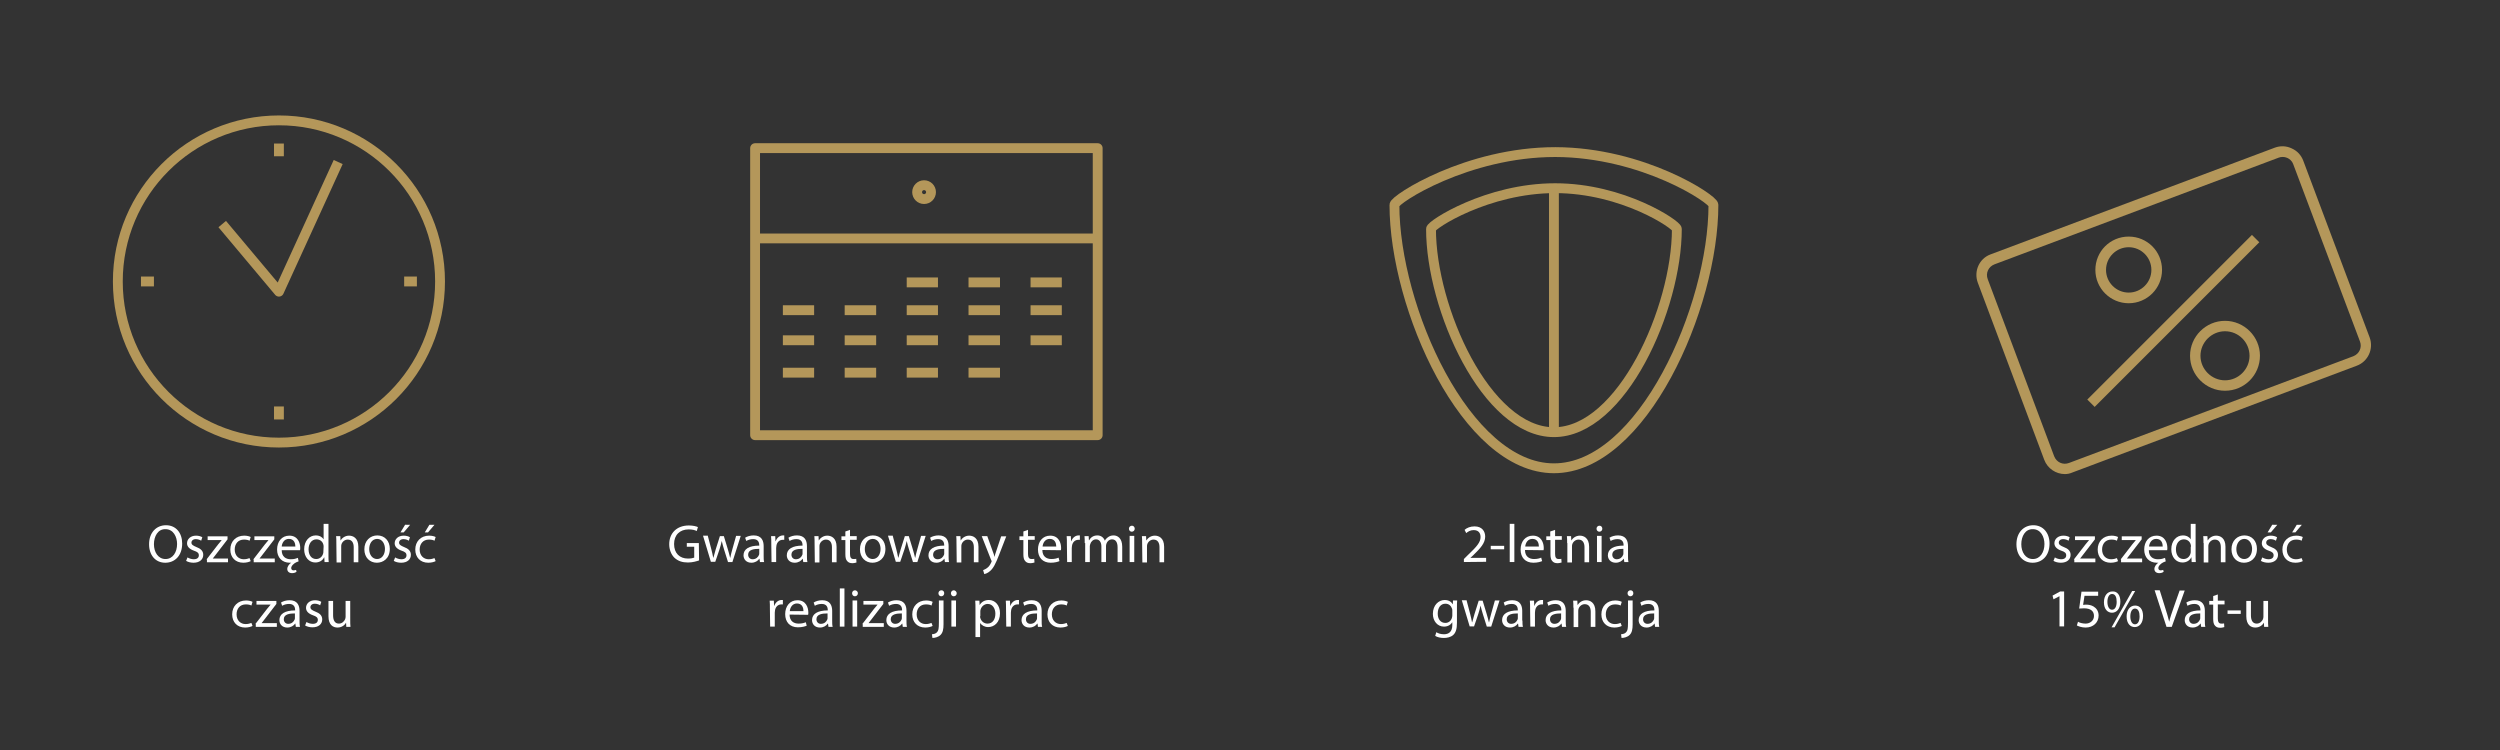 <?xml version="1.0" encoding="utf-8"?>
<!-- Generator: Adobe Illustrator 26.3.1, SVG Export Plug-In . SVG Version: 6.00 Build 0)  -->
<svg version="1.1" id="Warstwa_1" xmlns="http://www.w3.org/2000/svg" xmlns:xlink="http://www.w3.org/1999/xlink" x="0px" y="0px"
	 viewBox="0 0 1080 324" style="enable-background:new 0 0 1080 324;" xml:space="preserve">
<rect x="0" y="0" width="1080" height="324" fill="#333333" stroke="none"/>
<style type="text/css">
	.st0{fill:#FFFFFF;}
	.st1{fill:none;stroke:#B4975A;stroke-width:4.252;stroke-linejoin:round;stroke-miterlimit:10;}
	.st2{fill:#B4975A;}
</style>
<g>
	<path class="st0" d="M78.7,234.8c0,5.4-3.3,8.3-7.3,8.3c-4.2,0-7-3.2-7-8c0-5,3.1-8.2,7.3-8.2C76,226.9,78.7,230.2,78.7,234.8z
		 M66.5,235.1c0,3.4,1.8,6.4,5,6.4s5-3,5-6.5c0-3.1-1.6-6.4-5-6.4C68.2,228.5,66.5,231.7,66.5,235.1z"/>
	<path class="st0" d="M81,240.8c0.6,0.4,1.7,0.8,2.7,0.8c1.5,0,2.2-0.7,2.2-1.7s-0.6-1.5-2.1-2c-2-0.7-3-1.8-3-3.2
		c0-1.8,1.5-3.3,3.9-3.3c1.1,0,2.1,0.3,2.7,0.7l-0.5,1.5c-0.4-0.3-1.3-0.7-2.3-0.7c-1.2,0-1.9,0.7-1.9,1.5c0,0.9,0.7,1.3,2.1,1.9
		c1.9,0.7,3,1.7,3,3.4c0,2-1.6,3.4-4.2,3.4c-1.2,0-2.4-0.3-3.2-0.8L81,240.8z"/>
	<path class="st0" d="M89.2,241.7l5.1-6.6c0.5-0.6,1-1.2,1.5-1.8l0,0h-6.1v-1.6h8.6v1.3l-5,6.5c-0.5,0.6-0.9,1.2-1.4,1.8l0,0h6.6
		v1.6h-9.1v-1.2H89.2z"/>
	<path class="st0" d="M108.3,242.4c-0.5,0.3-1.7,0.7-3.2,0.7c-3.4,0-5.6-2.3-5.6-5.7c0-3.5,2.4-6,6-6c1.2,0,2.3,0.3,2.8,0.6
		l-0.5,1.6c-0.5-0.3-1.3-0.5-2.4-0.5c-2.6,0-4,1.9-4,4.3c0,2.6,1.7,4.2,3.9,4.2c1.2,0,1.9-0.3,2.5-0.5L108.3,242.4z"/>
	<path class="st0" d="M109.4,241.7l5.1-6.6c0.5-0.6,1-1.2,1.5-1.8l0,0h-6.1v-1.6h8.6v1.3l-5,6.5c-0.5,0.6-0.9,1.2-1.4,1.8l0,0h6.6
		v1.6h-9.1v-1.2H109.4z"/>
	<path class="st0" d="M128.1,247c-0.5,0.4-1.2,0.6-1.9,0.6c-1.3,0-2.1-0.7-2.1-1.8s0.9-2.2,1.7-2.7l0,0c-0.2,0-0.4,0-0.6,0
		c-3.4,0-5.5-2.3-5.5-5.7s2-6,5.3-6c3.7,0,4.7,3.2,4.7,5.3c0,0.4,0,0.7-0.1,1h-7.9c0,2.8,1.8,3.9,3.9,3.9c1.5,0,2.3-0.3,3.1-0.6
		l0.3,1.5c-0.3,0.2-0.9,0.3-1,0.4c-0.9,0.4-2.2,1.5-2.2,2.5c0,0.7,0.5,1,1,1c0.3,0,0.8-0.1,1.1-0.2L128.1,247z M127.6,236.1
		c0-1.3-0.5-3.3-2.8-3.3c-2.1,0-3,1.9-3.1,3.3H127.6z"/>
	<path class="st0" d="M141.9,226.3v13.6c0,1,0,2.1,0.1,2.9h-1.8l-0.1-2H140c-0.6,1.3-2,2.2-3.8,2.2c-2.7,0-4.8-2.3-4.8-5.7
		c0-3.7,2.3-6,5-6c1.7,0,2.9,0.8,3.4,1.7l0,0v-6.7H141.9z M139.8,236.2c0-0.3,0-0.6-0.1-0.9c-0.3-1.3-1.4-2.3-3-2.3
		c-2.1,0-3.4,1.9-3.4,4.3c0,2.3,1.1,4.2,3.3,4.2c1.4,0,2.6-0.9,3-2.4c0.1-0.3,0.1-0.6,0.1-0.9L139.8,236.2L139.8,236.2z"/>
	<path class="st0" d="M145.3,234.6c0-1.2,0-2.1-0.1-3h1.8l0.1,1.9l0,0c0.6-1,1.9-2.1,3.7-2.1c1.6,0,4,0.9,4,4.8v6.7h-2v-6.5
		c0-1.8-0.7-3.3-2.6-3.3c-1.3,0-2.4,1-2.7,2.1c-0.1,0.3-0.1,0.6-0.1,1v6.8h-2L145.3,234.6L145.3,234.6z"/>
	<path class="st0" d="M168.4,237.1c0,4.2-2.9,6-5.6,6c-3,0-5.4-2.2-5.4-5.8c0-3.7,2.5-6,5.6-6C166.2,231.3,168.4,233.7,168.4,237.1z
		 M159.5,237.2c0,2.5,1.4,4.3,3.4,4.3s3.4-1.8,3.4-4.4c0-1.9-1-4.3-3.4-4.3C160.5,232.9,159.5,235.1,159.5,237.2z"/>
	<path class="st0" d="M170.7,240.8c0.6,0.4,1.7,0.8,2.7,0.8c1.5,0,2.2-0.7,2.2-1.7s-0.6-1.5-2.1-2c-2-0.7-3-1.8-3-3.2
		c0-1.8,1.5-3.3,3.9-3.3c1.1,0,2.1,0.3,2.7,0.7l-0.5,1.5c-0.4-0.3-1.3-0.7-2.3-0.7c-1.2,0-1.9,0.7-1.9,1.5c0,0.9,0.7,1.3,2.1,1.9
		c1.9,0.7,3,1.7,3,3.4c0,2-1.6,3.4-4.2,3.4c-1.2,0-2.4-0.3-3.2-0.8L170.7,240.8z M177.2,226.7l-2.8,3.3H173l2-3.3H177.2z"/>
	<path class="st0" d="M188.2,242.4c-0.5,0.3-1.7,0.7-3.2,0.7c-3.4,0-5.6-2.3-5.6-5.7c0-3.5,2.4-6,6-6c1.2,0,2.3,0.3,2.8,0.6
		l-0.5,1.6c-0.5-0.3-1.3-0.5-2.4-0.5c-2.6,0-4,1.9-4,4.3c0,2.6,1.7,4.2,3.9,4.2c1.2,0,1.9-0.3,2.5-0.5L188.2,242.4z M187.7,226.7
		l-2.8,3.3h-1.4l2-3.3H187.7z"/>
	<path class="st0" d="M109.1,270.4c-0.5,0.3-1.7,0.7-3.2,0.7c-3.4,0-5.6-2.3-5.6-5.7c0-3.5,2.4-6,6-6c1.2,0,2.3,0.3,2.8,0.6
		l-0.5,1.6c-0.5-0.3-1.3-0.5-2.4-0.5c-2.6,0-4,1.9-4,4.3c0,2.6,1.7,4.2,3.9,4.2c1.2,0,1.9-0.3,2.5-0.5L109.1,270.4z"/>
	<path class="st0" d="M110.3,269.6l5.1-6.6c0.5-0.6,1-1.2,1.5-1.8l0,0h-6.1v-1.6h8.6v1.3l-5,6.5c-0.5,0.6-0.9,1.2-1.4,1.8l0,0h6.6
		v1.6h-9.1v-1.2H110.3z"/>
	<path class="st0" d="M129.4,268.1c0,1,0,1.9,0.2,2.7h-1.8l-0.2-1.4h-0.1c-0.6,0.9-1.8,1.7-3.4,1.7c-2.3,0-3.4-1.6-3.4-3.2
		c0-2.7,2.4-4.2,6.8-4.2v-0.2c0-0.9-0.3-2.6-2.6-2.6c-1.1,0-2.2,0.3-3,0.8l-0.5-1.4c0.9-0.6,2.3-1,3.7-1c3.4,0,4.3,2.3,4.3,4.6
		V268.1z M127.4,265c-2.2,0-4.8,0.3-4.8,2.5c0,1.3,0.9,2,1.9,2c1.5,0,2.4-0.9,2.8-1.9c0.1-0.2,0.1-0.5,0.1-0.7V265z"/>
	<path class="st0" d="M132.4,268.7c0.6,0.4,1.7,0.8,2.7,0.8c1.5,0,2.2-0.7,2.2-1.7s-0.6-1.5-2.1-2c-2-0.7-3-1.8-3-3.2
		c0-1.8,1.5-3.3,3.9-3.3c1.1,0,2.1,0.3,2.7,0.7l-0.5,1.5c-0.4-0.3-1.3-0.7-2.3-0.7c-1.2,0-1.9,0.7-1.9,1.5c0,0.9,0.7,1.3,2.1,1.9
		c1.9,0.7,3,1.7,3,3.4c0,2-1.6,3.4-4.2,3.4c-1.2,0-2.4-0.3-3.2-0.8L132.4,268.7z"/>
	<path class="st0" d="M151.3,267.7c0,1.2,0,2.2,0.1,3.1h-1.8l-0.1-1.8l0,0c-0.5,0.9-1.7,2.1-3.7,2.1c-1.8,0-3.9-1-3.9-4.9v-6.6h2
		v6.2c0,2.1,0.7,3.6,2.5,3.6c1.4,0,2.3-1,2.7-1.9c0.1-0.3,0.2-0.7,0.2-1v-6.9h2V267.7z"/>
</g>
<g>
	<path class="st0" d="M302,242.1c-0.9,0.3-2.7,0.9-4.8,0.9c-2.4,0-4.3-0.6-5.9-2.1c-1.3-1.3-2.2-3.4-2.2-5.8c0-4.7,3.2-8.1,8.5-8.1
		c1.8,0,3.3,0.4,3.9,0.7l-0.5,1.7c-0.8-0.4-1.9-0.7-3.5-0.7c-3.8,0-6.3,2.4-6.3,6.3c0,4,2.4,6.3,6,6.3c1.3,0,2.2-0.2,2.7-0.4v-4.7
		h-3.2v-1.6h5.2L302,242.1L302,242.1z"/>
	<path class="st0" d="M305.8,231.6l1.5,5.7c0.3,1.3,0.6,2.4,0.8,3.6h0.1c0.3-1.1,0.6-2.3,1-3.6l1.8-5.7h1.7l1.7,5.6
		c0.4,1.3,0.7,2.5,1,3.7h0.1c0.2-1.1,0.5-2.3,0.9-3.7l1.6-5.7h2l-3.6,11.3h-1.9l-1.7-5.4c-0.4-1.3-0.7-2.4-1-3.7l0,0
		c-0.3,1.3-0.6,2.5-1,3.7l-1.8,5.3h-1.9l-3.4-11.3h2.1V231.6z"/>
	<path class="st0" d="M329.9,240.1c0,1,0,1.9,0.2,2.7h-1.8l-0.2-1.4H328c-0.6,0.9-1.8,1.7-3.4,1.7c-2.3,0-3.4-1.6-3.4-3.2
		c0-2.7,2.4-4.2,6.8-4.2v-0.2c0-0.9-0.3-2.6-2.6-2.6c-1.1,0-2.2,0.3-3,0.8l-0.5-1.4c0.9-0.6,2.3-1,3.7-1c3.4,0,4.3,2.3,4.3,4.6
		V240.1z M328,237.1c-2.2,0-4.8,0.3-4.8,2.5c0,1.3,0.9,2,1.9,2c1.5,0,2.4-0.9,2.8-1.9c0.1-0.2,0.1-0.5,0.1-0.7V237.1z"/>
	<path class="st0" d="M333.2,235.1c0-1.3,0-2.5-0.1-3.5h1.8l0.1,2.2h0.1c0.5-1.5,1.8-2.5,3.1-2.5c0.2,0,0.4,0,0.6,0v1.9
		c-0.2,0-0.4,0-0.7,0c-1.4,0-2.5,1.1-2.7,2.6c0,0.3-0.1,0.6-0.1,1v6h-2L333.2,235.1L333.2,235.1z"/>
	<path class="st0" d="M348.6,240.1c0,1,0,1.9,0.2,2.7H347l-0.2-1.4h-0.1c-0.6,0.9-1.8,1.7-3.4,1.7c-2.3,0-3.4-1.6-3.4-3.2
		c0-2.7,2.4-4.2,6.8-4.2v-0.2c0-0.9-0.3-2.6-2.6-2.6c-1.1,0-2.2,0.3-3,0.8l-0.5-1.4c0.9-0.6,2.3-1,3.7-1c3.4,0,4.3,2.3,4.3,4.6
		L348.6,240.1L348.6,240.1z M346.7,237.1c-2.2,0-4.8,0.3-4.8,2.5c0,1.3,0.9,2,1.9,2c1.5,0,2.4-0.9,2.8-1.9c0.1-0.2,0.1-0.5,0.1-0.7
		V237.1z"/>
	<path class="st0" d="M351.9,234.6c0-1.2,0-2.1-0.1-3h1.8l0.1,1.9l0,0c0.6-1,1.9-2.1,3.7-2.1c1.6,0,4,0.9,4,4.8v6.7h-2v-6.5
		c0-1.8-0.7-3.3-2.6-3.3c-1.3,0-2.4,1-2.7,2.1c-0.1,0.3-0.1,0.6-0.1,1v6.8h-2L351.9,234.6L351.9,234.6z"/>
	<path class="st0" d="M367.2,228.9v2.7h2.9v1.6h-2.9v6.1c0,1.4,0.4,2.2,1.5,2.2c0.6,0,0.9,0,1.2-0.1l0.1,1.6c-0.4,0.1-1,0.3-1.8,0.3
		c-1,0-1.7-0.3-2.2-0.9c-0.6-0.6-0.8-1.6-0.8-3v-6.1h-1.7v-1.6h1.7v-2.1L367.2,228.9z"/>
	<path class="st0" d="M382.5,237.1c0,4.2-2.9,6-5.6,6c-3,0-5.4-2.2-5.4-5.8c0-3.7,2.5-6,5.6-6C380.3,231.3,382.5,233.7,382.5,237.1z
		 M373.6,237.2c0,2.5,1.4,4.3,3.4,4.3s3.4-1.8,3.4-4.4c0-1.9-1-4.3-3.4-4.3C374.6,232.9,373.6,235.1,373.6,237.2z"/>
	<path class="st0" d="M385.7,231.6l1.5,5.7c0.3,1.3,0.6,2.4,0.8,3.6h0.1c0.3-1.1,0.6-2.3,1-3.6l1.8-5.7h1.7l1.7,5.6
		c0.4,1.3,0.7,2.5,1,3.7h0.1c0.2-1.1,0.5-2.3,0.9-3.7l1.6-5.7h2l-3.6,11.3h-1.9l-1.7-5.4c-0.4-1.3-0.7-2.4-1-3.7l0,0
		c-0.3,1.3-0.6,2.5-1,3.7l-1.8,5.3H387l-3.4-11.3h2.1V231.6z"/>
	<path class="st0" d="M409.8,240.1c0,1,0,1.9,0.2,2.7h-1.8l-0.2-1.4h-0.1c-0.6,0.9-1.8,1.7-3.4,1.7c-2.3,0-3.4-1.6-3.4-3.2
		c0-2.7,2.4-4.2,6.8-4.2v-0.2c0-0.9-0.3-2.6-2.6-2.6c-1.1,0-2.2,0.3-3,0.8l-0.5-1.4c0.9-0.6,2.3-1,3.7-1c3.4,0,4.3,2.3,4.3,4.6
		V240.1z M407.9,237.1c-2.2,0-4.8,0.3-4.8,2.5c0,1.3,0.9,2,1.9,2c1.5,0,2.4-0.9,2.8-1.9c0.1-0.2,0.1-0.5,0.1-0.7V237.1z"/>
	<path class="st0" d="M413.2,234.6c0-1.2,0-2.1-0.1-3h1.8l0.1,1.9l0,0c0.6-1,1.9-2.1,3.7-2.1c1.6,0,4,0.9,4,4.8v6.7h-2v-6.5
		c0-1.8-0.7-3.3-2.6-3.3c-1.3,0-2.4,1-2.7,2.1c-0.1,0.3-0.1,0.6-0.1,1v6.8h-2L413.2,234.6L413.2,234.6z"/>
	<path class="st0" d="M426.5,231.6l2.4,6.7c0.3,0.7,0.6,1.6,0.7,2.3l0,0c0.2-0.7,0.4-1.5,0.7-2.3l2.2-6.6h2.2l-3.1,8
		c-1.5,3.9-2.5,5.8-3.9,7c-1,0.9-2,1.2-2.5,1.3l-0.5-1.7c0.5-0.2,1.2-0.5,1.8-1c0.6-0.4,1.2-1.2,1.7-2.3c0.1-0.2,0.2-0.4,0.2-0.5
		s0-0.3-0.2-0.5l-4.1-10.4H426.5z"/>
	<path class="st0" d="M444.1,228.9v2.7h2.9v1.6h-2.9v6.1c0,1.4,0.4,2.2,1.5,2.2c0.6,0,0.9,0,1.2-0.1l0.1,1.6c-0.4,0.1-1,0.3-1.8,0.3
		c-1,0-1.7-0.3-2.2-0.9c-0.6-0.6-0.8-1.6-0.8-3v-6.1h-1.7v-1.6h1.7v-2.1L444.1,228.9z"/>
	<path class="st0" d="M450.3,237.6c0,2.8,1.8,3.9,3.9,3.9c1.5,0,2.4-0.3,3.1-0.6l0.4,1.5c-0.7,0.3-2,0.7-3.8,0.7
		c-3.5,0-5.5-2.3-5.5-5.7s2-6,5.3-6c3.7,0,4.7,3.2,4.7,5.3c0,0.4,0,0.7-0.1,1L450.3,237.6L450.3,237.6z M456.3,236.1
		c0-1.3-0.5-3.3-2.8-3.3c-2.1,0-3,1.9-3.1,3.3H456.3z"/>
	<path class="st0" d="M460.9,235.1c0-1.3,0-2.5-0.1-3.5h1.8l0.1,2.2h0.1c0.5-1.5,1.8-2.5,3.1-2.5c0.2,0,0.4,0,0.6,0v1.9
		c-0.2,0-0.4,0-0.7,0c-1.4,0-2.5,1.1-2.7,2.6c0,0.3-0.1,0.6-0.1,1v6h-2L460.9,235.1L460.9,235.1z"/>
	<path class="st0" d="M468.6,234.6c0-1.2,0-2.1-0.1-3h1.8l0.1,1.8h0.1c0.6-1.1,1.7-2.1,3.6-2.1c1.5,0,2.7,0.9,3.2,2.3l0,0
		c0.3-0.7,0.8-1.1,1.3-1.5c0.7-0.5,1.4-0.8,2.5-0.8c1.5,0,3.7,1,3.7,4.9v6.6h-2v-6.3c0-2.2-0.8-3.5-2.4-3.5c-1.2,0-2.1,0.9-2.4,1.8
		c-0.1,0.3-0.2,0.7-0.2,1v7h-2v-6.7c0-1.8-0.8-3.1-2.3-3.1c-1.3,0-2.2,1-2.5,2c-0.1,0.3-0.2,0.7-0.2,1v6.8h-2v-8.2H468.6z"/>
	<path class="st0" d="M490.2,228.4c0,0.7-0.5,1.3-1.3,1.3c-0.7,0-1.2-0.6-1.2-1.3s0.5-1.3,1.3-1.3
		C489.7,227.1,490.2,227.7,490.2,228.4z M488,242.8v-11.3h2v11.3H488z"/>
	<path class="st0" d="M493.4,234.6c0-1.2,0-2.1-0.1-3h1.8l0.1,1.9l0,0c0.6-1,1.9-2.1,3.7-2.1c1.6,0,4,0.9,4,4.8v6.7h-2v-6.5
		c0-1.8-0.7-3.3-2.6-3.3c-1.3,0-2.4,1-2.7,2.1c-0.1,0.3-0.1,0.6-0.1,1v6.8h-2L493.4,234.6L493.4,234.6z"/>
	<path class="st0" d="M332.6,263c0-1.3,0-2.5-0.1-3.5h1.8l0.1,2.2h0.1c0.5-1.5,1.8-2.5,3.1-2.5c0.2,0,0.4,0,0.6,0v1.9
		c-0.2,0-0.4,0-0.7,0c-1.4,0-2.5,1.1-2.7,2.6c0,0.3-0.1,0.6-0.1,1v6h-2L332.6,263L332.6,263z"/>
	<path class="st0" d="M341.1,265.5c0,2.8,1.8,3.9,3.9,3.9c1.5,0,2.4-0.3,3.1-0.6l0.4,1.5c-0.7,0.3-2,0.7-3.8,0.7
		c-3.5,0-5.5-2.3-5.5-5.7c0-3.4,2-6,5.3-6c3.7,0,4.7,3.2,4.7,5.3c0,0.4,0,0.7-0.1,1L341.1,265.5L341.1,265.5z M347.1,264
		c0-1.3-0.5-3.3-2.8-3.3c-2.1,0-3,1.9-3.1,3.3H347.1z"/>
	<path class="st0" d="M359.5,268.1c0,1,0,1.9,0.2,2.7h-1.8l-0.2-1.4h-0.1c-0.6,0.9-1.8,1.7-3.4,1.7c-2.3,0-3.4-1.6-3.4-3.2
		c0-2.7,2.4-4.2,6.8-4.2v-0.2c0-0.9-0.3-2.6-2.6-2.6c-1.1,0-2.2,0.3-3,0.8l-0.5-1.4c0.9-0.6,2.3-1,3.7-1c3.4,0,4.3,2.3,4.3,4.6
		V268.1z M357.5,265c-2.2,0-4.8,0.3-4.8,2.5c0,1.3,0.9,2,1.9,2c1.5,0,2.4-0.9,2.8-1.9c0.1-0.2,0.1-0.5,0.1-0.7V265z"/>
	<path class="st0" d="M362.8,254.2h2v16.5h-2V254.2z"/>
	<path class="st0" d="M370.6,256.3c0,0.7-0.5,1.3-1.3,1.3c-0.7,0-1.2-0.6-1.2-1.3c0-0.7,0.5-1.3,1.3-1.3
		C370.1,255.1,370.6,255.6,370.6,256.3z M368.3,270.7v-11.3h2v11.3H368.3z"/>
	<path class="st0" d="M372.5,269.6l5.1-6.6c0.5-0.6,1-1.2,1.5-1.8l0,0H373v-1.6h8.6v1.3l-5,6.5c-0.5,0.6-0.9,1.2-1.4,1.8l0,0h6.6
		v1.6h-9.1v-1.2H372.5z"/>
	<path class="st0" d="M391.6,268.1c0,1,0,1.9,0.2,2.7H390l-0.2-1.4h-0.1c-0.6,0.9-1.8,1.7-3.4,1.7c-2.3,0-3.4-1.6-3.4-3.2
		c0-2.7,2.4-4.2,6.8-4.2v-0.2c0-0.9-0.3-2.6-2.6-2.6c-1.1,0-2.2,0.3-3,0.8l-0.5-1.4c0.9-0.6,2.3-1,3.7-1c3.4,0,4.3,2.3,4.3,4.6
		V268.1z M389.6,265c-2.2,0-4.8,0.3-4.8,2.5c0,1.3,0.9,2,1.9,2c1.5,0,2.4-0.9,2.8-1.9c0.1-0.2,0.1-0.5,0.1-0.7V265z"/>
	<path class="st0" d="M402.9,270.4c-0.5,0.3-1.7,0.7-3.2,0.7c-3.4,0-5.6-2.3-5.6-5.7c0-3.5,2.4-6,6-6c1.2,0,2.3,0.3,2.8,0.6
		l-0.5,1.6c-0.5-0.3-1.3-0.5-2.4-0.5c-2.6,0-4,1.9-4,4.3c0,2.6,1.7,4.2,3.9,4.2c1.2,0,1.9-0.3,2.5-0.5L402.9,270.4z"/>
	<path class="st0" d="M402.6,274c1-0.1,1.7-0.3,2.2-0.9c0.6-0.6,0.8-1.5,0.8-4.2v-9.5h2v10.3c0,2.2-0.3,3.6-1.3,4.6
		c-0.9,0.9-2.4,1.3-3.5,1.3L402.6,274z M407.9,256.3c0,0.7-0.5,1.3-1.3,1.3c-0.7,0-1.2-0.6-1.2-1.3c0-0.7,0.5-1.3,1.3-1.3
		S407.9,255.6,407.9,256.3z"/>
	<path class="st0" d="M413.3,256.3c0,0.7-0.5,1.3-1.3,1.3c-0.7,0-1.2-0.6-1.2-1.3c0-0.7,0.5-1.3,1.3-1.3
		C412.7,255.1,413.3,255.6,413.3,256.3z M411,270.7v-11.3h2v11.3H411z"/>
	<path class="st0" d="M421.4,263.2c0-1.4,0-2.6-0.1-3.7h1.8l0.1,1.9l0,0c0.8-1.4,2.2-2.2,4-2.2c2.7,0,4.8,2.3,4.8,5.7
		c0,4-2.5,6-5.1,6c-1.5,0-2.8-0.7-3.5-1.8l0,0v6.1h-2L421.4,263.2L421.4,263.2z M423.4,266.2c0,0.3,0,0.6,0.1,0.8
		c0.4,1.4,1.6,2.4,3.1,2.4c2.2,0,3.4-1.8,3.4-4.3c0-2.2-1.2-4.2-3.3-4.2c-1.4,0-2.7,1-3.1,2.5c-0.1,0.3-0.1,0.6-0.1,0.8v2H423.4z"/>
	<path class="st0" d="M434.6,263c0-1.3,0-2.5-0.1-3.5h1.8l0.1,2.2h0.1c0.5-1.5,1.8-2.5,3.1-2.5c0.2,0,0.4,0,0.6,0v1.9
		c-0.2,0-0.4,0-0.7,0c-1.4,0-2.5,1.1-2.7,2.6c0,0.3-0.1,0.6-0.1,1v6h-2L434.6,263L434.6,263z"/>
	<path class="st0" d="M450,268.1c0,1,0,1.9,0.2,2.7h-1.8l-0.2-1.4h-0.1c-0.6,0.9-1.8,1.7-3.4,1.7c-2.3,0-3.4-1.6-3.4-3.2
		c0-2.7,2.4-4.2,6.8-4.2v-0.2c0-0.9-0.3-2.6-2.6-2.6c-1.1,0-2.2,0.3-3,0.8l-0.5-1.4c0.9-0.6,2.3-1,3.7-1c3.4,0,4.3,2.3,4.3,4.6
		V268.1z M448,265c-2.2,0-4.8,0.3-4.8,2.5c0,1.3,0.9,2,1.9,2c1.5,0,2.4-0.9,2.8-1.9c0.1-0.2,0.1-0.5,0.1-0.7V265z"/>
	<path class="st0" d="M461.3,270.4c-0.5,0.3-1.7,0.7-3.2,0.7c-3.4,0-5.6-2.3-5.6-5.7c0-3.5,2.4-6,6-6c1.2,0,2.3,0.3,2.8,0.6
		l-0.5,1.6c-0.5-0.3-1.3-0.5-2.4-0.5c-2.6,0-4,1.9-4,4.3c0,2.6,1.7,4.2,3.9,4.2c1.2,0,1.9-0.3,2.5-0.5L461.3,270.4z"/>
</g>
<g>
	<path class="st0" d="M632.4,242.8v-1.3l1.6-1.6c3.9-3.7,5.6-5.6,5.6-7.9c0-1.5-0.7-3-3-3c-1.4,0-2.5,0.7-3.2,1.3l-0.7-1.4
		c1-0.9,2.5-1.5,4.3-1.5c3.3,0,4.6,2.2,4.6,4.4c0,2.8-2,5-5.2,8.1l-1.2,1.1l0,0h6.8v1.7L632.4,242.8L632.4,242.8z"/>
	<path class="st0" d="M649.8,235.8v1.5H644v-1.5H649.8z"/>
	<path class="st0" d="M652.2,226.3h2v16.5h-2V226.3z"/>
	<path class="st0" d="M658.8,237.6c0,2.8,1.8,3.9,3.9,3.9c1.5,0,2.4-0.3,3.1-0.6l0.4,1.5c-0.7,0.3-2,0.7-3.8,0.7
		c-3.5,0-5.5-2.3-5.5-5.7s2-6,5.3-6c3.7,0,4.7,3.2,4.7,5.3c0,0.4,0,0.7-0.1,1L658.8,237.6L658.8,237.6z M664.8,236.1
		c0-1.3-0.5-3.3-2.8-3.3c-2.1,0-3,1.9-3.1,3.3H664.8z"/>
	<path class="st0" d="M671.8,228.9v2.7h2.9v1.6h-2.9v6.1c0,1.4,0.4,2.2,1.5,2.2c0.6,0,0.9,0,1.2-0.1l0.1,1.6c-0.4,0.1-1,0.3-1.8,0.3
		c-1,0-1.7-0.3-2.2-0.9c-0.6-0.6-0.8-1.6-0.8-3v-6.1H668v-1.6h1.7v-2.1L671.8,228.9z"/>
	<path class="st0" d="M677,234.6c0-1.2,0-2.1-0.1-3h1.8l0.1,1.9l0,0c0.6-1,1.9-2.1,3.7-2.1c1.6,0,4,0.9,4,4.8v6.7h-2v-6.5
		c0-1.8-0.7-3.3-2.6-3.3c-1.3,0-2.4,1-2.7,2.1c-0.1,0.3-0.1,0.6-0.1,1v6.8h-2v-8.4H677z"/>
	<path class="st0" d="M692.2,228.4c0,0.7-0.5,1.3-1.3,1.3c-0.7,0-1.2-0.6-1.2-1.3s0.5-1.3,1.3-1.3
		C691.7,227.1,692.2,227.7,692.2,228.4z M689.9,242.8v-11.3h2v11.3H689.9z"/>
	<path class="st0" d="M703.3,240.1c0,1,0,1.9,0.2,2.7h-1.8l-0.2-1.4h-0.1c-0.6,0.9-1.8,1.7-3.4,1.7c-2.3,0-3.4-1.6-3.4-3.2
		c0-2.7,2.4-4.2,6.8-4.2v-0.2c0-0.9-0.3-2.6-2.6-2.6c-1.1,0-2.2,0.3-3,0.8l-0.5-1.4c0.9-0.6,2.3-1,3.7-1c3.4,0,4.3,2.3,4.3,4.6
		V240.1z M701.3,237.1c-2.2,0-4.8,0.3-4.8,2.5c0,1.3,0.9,2,1.9,2c1.5,0,2.4-0.9,2.8-1.9c0.1-0.2,0.1-0.5,0.1-0.7V237.1z"/>
	<path class="st0" d="M629.4,269.1c0,2.6-0.5,4.2-1.6,5.2s-2.7,1.3-4.1,1.3c-1.3,0-2.8-0.3-3.7-0.9l0.5-1.6c0.7,0.5,1.9,0.9,3.3,0.9
		c2.1,0,3.6-1.1,3.6-4v-1.2l0,0c-0.6,1-1.8,1.9-3.6,1.9c-2.8,0-4.8-2.4-4.8-5.5c0-3.8,2.5-6,5.1-6c2,0,3,1,3.5,1.9l0,0l0.1-1.7h1.8
		c-0.1,0.8-0.1,1.7-0.1,3.1V269.1z M627.4,263.9c0-0.3,0-0.7-0.1-0.9c-0.4-1.2-1.3-2.2-2.9-2.2c-2,0-3.3,1.7-3.3,4.3
		c0,2.2,1.1,4,3.3,4c1.3,0,2.4-0.8,2.8-2.1c0.1-0.3,0.2-0.7,0.2-1.1V263.9z"/>
	<path class="st0" d="M633.6,259.5l1.5,5.7c0.3,1.3,0.6,2.4,0.8,3.6h0.1c0.3-1.1,0.6-2.3,1-3.6l1.8-5.7h1.7l1.7,5.6
		c0.4,1.3,0.7,2.5,1,3.7h0.1c0.2-1.1,0.5-2.3,0.9-3.7l1.6-5.7h2l-3.6,11.3h-1.9l-1.7-5.4c-0.4-1.3-0.7-2.4-1-3.7l0,0
		c-0.3,1.3-0.6,2.5-1,3.7l-1.8,5.3h-1.9l-3.4-11.3h2.1V259.5z"/>
	<path class="st0" d="M657.7,268.1c0,1,0,1.9,0.2,2.7H656l-0.2-1.4h-0.1c-0.6,0.9-1.8,1.7-3.4,1.7c-2.3,0-3.4-1.6-3.4-3.2
		c0-2.7,2.4-4.2,6.8-4.2v-0.2c0-0.9-0.3-2.6-2.6-2.6c-1.1,0-2.2,0.3-3,0.8l-0.5-1.4c0.9-0.6,2.3-1,3.7-1c3.4,0,4.3,2.3,4.3,4.6v4.2
		H657.7z M655.7,265c-2.2,0-4.8,0.3-4.8,2.5c0,1.3,0.9,2,1.9,2c1.5,0,2.4-0.9,2.8-1.9c0.1-0.2,0.1-0.5,0.1-0.7V265z"/>
	<path class="st0" d="M661,263c0-1.3,0-2.5-0.1-3.5h1.8l0.1,2.2h0.1c0.5-1.5,1.8-2.5,3.1-2.5c0.2,0,0.4,0,0.6,0v1.9
		c-0.2,0-0.4,0-0.7,0c-1.4,0-2.5,1.1-2.7,2.6c0,0.3-0.1,0.6-0.1,1v6h-2L661,263L661,263z"/>
	<path class="st0" d="M676.4,268.1c0,1,0,1.9,0.2,2.7h-1.8l-0.2-1.4h-0.1c-0.6,0.9-1.8,1.7-3.4,1.7c-2.3,0-3.4-1.6-3.4-3.2
		c0-2.7,2.4-4.2,6.8-4.2v-0.2c0-0.9-0.3-2.6-2.6-2.6c-1.1,0-2.2,0.3-3,0.8l-0.5-1.4c0.9-0.6,2.3-1,3.7-1c3.4,0,4.3,2.3,4.3,4.6
		V268.1z M674.4,265c-2.2,0-4.8,0.3-4.8,2.5c0,1.3,0.9,2,1.9,2c1.5,0,2.4-0.9,2.8-1.9c0.1-0.2,0.1-0.5,0.1-0.7V265z"/>
	<path class="st0" d="M679.7,262.5c0-1.2,0-2.1-0.1-3h1.8l0.1,1.9l0,0c0.6-1,1.9-2.1,3.7-2.1c1.6,0,4,0.9,4,4.8v6.7h-2v-6.5
		c0-1.8-0.7-3.3-2.6-3.3c-1.3,0-2.4,1-2.7,2.1c-0.1,0.3-0.1,0.6-0.1,1v6.8h-2v-8.4H679.7z"/>
	<path class="st0" d="M700.6,270.4c-0.5,0.3-1.7,0.7-3.2,0.7c-3.4,0-5.6-2.3-5.6-5.7c0-3.5,2.4-6,6-6c1.2,0,2.3,0.3,2.8,0.6
		l-0.5,1.6c-0.5-0.3-1.3-0.5-2.4-0.5c-2.6,0-4,1.9-4,4.3c0,2.6,1.7,4.2,3.9,4.2c1.2,0,1.9-0.3,2.5-0.5L700.6,270.4z"/>
	<path class="st0" d="M700.3,274c1-0.1,1.7-0.3,2.2-0.9c0.6-0.6,0.8-1.5,0.8-4.2v-9.5h2v10.3c0,2.2-0.3,3.6-1.3,4.6
		c-0.9,0.9-2.4,1.3-3.5,1.3L700.3,274z M705.6,256.3c0,0.7-0.5,1.3-1.3,1.3c-0.7,0-1.2-0.6-1.2-1.3c0-0.7,0.5-1.3,1.3-1.3
		S705.6,255.6,705.6,256.3z"/>
	<path class="st0" d="M716.6,268.1c0,1,0,1.9,0.2,2.7H715l-0.2-1.4h-0.1c-0.6,0.9-1.8,1.7-3.4,1.7c-2.3,0-3.4-1.6-3.4-3.2
		c0-2.7,2.4-4.2,6.8-4.2v-0.2c0-0.9-0.3-2.6-2.6-2.6c-1.1,0-2.2,0.3-3,0.8l-0.5-1.4c0.9-0.6,2.3-1,3.7-1c3.4,0,4.3,2.3,4.3,4.6
		V268.1z M714.6,265c-2.2,0-4.8,0.3-4.8,2.5c0,1.3,0.9,2,1.9,2c1.5,0,2.4-0.9,2.8-1.9c0.1-0.2,0.1-0.5,0.1-0.7V265z"/>
</g>
<g>
	<path class="st0" d="M885.4,234.8c0,5.4-3.3,8.3-7.3,8.3c-4.2,0-7-3.2-7-8c0-5,3.1-8.2,7.3-8.2
		C882.6,226.9,885.4,230.2,885.4,234.8z M873.2,235.1c0,3.4,1.8,6.4,5,6.4s5-3,5-6.5c0-3.1-1.6-6.4-5-6.4
		C874.9,228.5,873.2,231.7,873.2,235.1z"/>
	<path class="st0" d="M887.7,240.8c0.6,0.4,1.7,0.8,2.7,0.8c1.5,0,2.2-0.7,2.2-1.7s-0.6-1.5-2.1-2c-2-0.7-3-1.8-3-3.2
		c0-1.8,1.5-3.3,3.9-3.3c1.1,0,2.1,0.3,2.7,0.7l-0.5,1.5c-0.4-0.3-1.3-0.7-2.3-0.7c-1.2,0-1.9,0.7-1.9,1.5c0,0.9,0.7,1.3,2.1,1.9
		c1.9,0.7,3,1.7,3,3.4c0,2-1.6,3.4-4.2,3.4c-1.2,0-2.4-0.3-3.2-0.8L887.7,240.8z"/>
	<path class="st0" d="M895.9,241.7l5.1-6.6c0.5-0.6,1-1.2,1.5-1.8l0,0h-6.1v-1.6h8.6v1.3l-5,6.5c-0.5,0.6-0.9,1.2-1.4,1.8l0,0h6.6
		v1.6h-9.1v-1.2H895.9z"/>
	<path class="st0" d="M915,242.4c-0.5,0.3-1.7,0.7-3.2,0.7c-3.4,0-5.6-2.3-5.6-5.7c0-3.5,2.4-6,6-6c1.2,0,2.3,0.3,2.8,0.6l-0.5,1.6
		c-0.5-0.3-1.3-0.5-2.4-0.5c-2.6,0-4,1.9-4,4.3c0,2.6,1.7,4.2,3.9,4.2c1.2,0,1.9-0.3,2.5-0.5L915,242.4z"/>
	<path class="st0" d="M916.1,241.7l5.1-6.6c0.5-0.6,1-1.2,1.5-1.8l0,0h-6.1v-1.6h8.6v1.3l-5,6.5c-0.5,0.6-0.9,1.2-1.4,1.8l0,0h6.6
		v1.6h-9.1v-1.2H916.1z"/>
	<path class="st0" d="M934.7,247c-0.5,0.4-1.2,0.6-1.9,0.6c-1.3,0-2.1-0.7-2.1-1.8s0.9-2.2,1.7-2.7l0,0c-0.2,0-0.4,0-0.6,0
		c-3.4,0-5.5-2.3-5.5-5.7s2-6,5.3-6c3.7,0,4.7,3.2,4.7,5.3c0,0.4,0,0.7-0.1,1h-7.9c0,2.8,1.8,3.9,3.9,3.9c1.5,0,2.3-0.3,3.1-0.6
		l0.3,1.5c-0.3,0.2-0.9,0.3-1,0.4c-0.9,0.4-2.2,1.5-2.2,2.5c0,0.7,0.5,1,1,1c0.3,0,0.8-0.1,1.1-0.2L934.7,247z M934.3,236.1
		c0-1.3-0.5-3.3-2.8-3.3c-2.1,0-3,1.9-3.1,3.3H934.3z"/>
	<path class="st0" d="M948.5,226.3v13.6c0,1,0,2.1,0.1,2.9h-1.8l-0.1-2h-0.1c-0.6,1.3-2,2.2-3.8,2.2c-2.7,0-4.8-2.3-4.8-5.7
		c0-3.7,2.3-6,5-6c1.7,0,2.9,0.8,3.4,1.7l0,0v-6.7H948.5z M946.5,236.2c0-0.3,0-0.6-0.1-0.9c-0.3-1.3-1.4-2.3-3-2.3
		c-2.1,0-3.4,1.9-3.4,4.3c0,2.3,1.1,4.2,3.3,4.2c1.4,0,2.6-0.9,3-2.4c0.1-0.3,0.1-0.6,0.1-0.9v-2H946.5z"/>
	<path class="st0" d="M951.9,234.6c0-1.2,0-2.1-0.1-3h1.8l0.1,1.9l0,0c0.6-1,1.9-2.1,3.7-2.1c1.6,0,4,0.9,4,4.8v6.7h-2v-6.5
		c0-1.8-0.7-3.3-2.6-3.3c-1.3,0-2.4,1-2.7,2.1c-0.1,0.3-0.1,0.6-0.1,1v6.8h-2v-8.4H951.9z"/>
	<path class="st0" d="M975,237.1c0,4.2-2.9,6-5.6,6c-3,0-5.4-2.2-5.4-5.8c0-3.7,2.5-6,5.6-6C972.8,231.3,975,233.7,975,237.1z
		 M966.1,237.2c0,2.5,1.4,4.3,3.4,4.3s3.4-1.8,3.4-4.4c0-1.9-1-4.3-3.4-4.3C967.2,232.9,966.1,235.1,966.1,237.2z"/>
	<path class="st0" d="M977.3,240.8c0.6,0.4,1.7,0.8,2.7,0.8c1.5,0,2.2-0.7,2.2-1.7s-0.6-1.5-2.1-2c-2-0.7-3-1.8-3-3.2
		c0-1.8,1.5-3.3,3.9-3.3c1.1,0,2.1,0.3,2.7,0.7l-0.5,1.5c-0.4-0.3-1.3-0.7-2.3-0.7c-1.2,0-1.9,0.7-1.9,1.5c0,0.9,0.7,1.3,2.1,1.9
		c1.9,0.7,3,1.7,3,3.4c0,2-1.6,3.4-4.2,3.4c-1.2,0-2.4-0.3-3.2-0.8L977.3,240.8z M983.8,226.7L981,230h-1.4l2-3.3H983.8z"/>
	<path class="st0" d="M994.8,242.4c-0.5,0.3-1.7,0.7-3.2,0.7c-3.4,0-5.6-2.3-5.6-5.7c0-3.5,2.4-6,6-6c1.2,0,2.3,0.3,2.8,0.6
		l-0.5,1.6c-0.5-0.3-1.3-0.5-2.4-0.5c-2.6,0-4,1.9-4,4.3c0,2.6,1.7,4.2,3.9,4.2c1.2,0,1.9-0.3,2.5-0.5L994.8,242.4z M994.4,226.7
		l-2.8,3.3h-1.4l2-3.3H994.4z"/>
	<path class="st0" d="M889.8,257.5L889.8,257.5l-2.7,1.4l-0.4-1.6l3.3-1.8h1.7v15.1h-2v-13.1H889.8z"/>
	<path class="st0" d="M906.3,257.4h-5.8l-0.6,3.9c0.3,0,0.7-0.1,1.2-0.1c1.2,0,2.3,0.2,3.3,0.8c1.2,0.7,2.2,2,2.2,3.9
		c0,3-2.3,5.2-5.6,5.2c-1.7,0-3-0.5-3.8-0.9l0.5-1.6c0.6,0.4,1.9,0.8,3.3,0.8c1.9,0,3.6-1.3,3.6-3.3s-1.3-3.3-4.3-3.3
		c-0.9,0-1.6,0.1-2.1,0.1l1-7.3h7.2v1.8H906.3z"/>
	<path class="st0" d="M916,259.9c0,3.2-1.7,4.8-3.6,4.8c-1.9,0-3.5-1.5-3.5-4.5s1.6-4.7,3.7-4.7C914.6,255.4,916,257,916,259.9z
		 M910.4,260c0,1.9,0.7,3.4,2,3.4s2-1.4,2-3.4c0-1.9-0.5-3.4-2-3.4C911.1,256.6,910.4,258.1,910.4,260z M912.2,271l8.9-15.7h1.3
		l-8.9,15.7H912.2z M925.8,266.1c0,3.2-1.7,4.8-3.6,4.8c-1.9,0-3.5-1.5-3.5-4.6c0-3,1.6-4.7,3.7-4.7
		C924.5,261.6,925.8,263.3,925.8,266.1z M920.3,266.3c0,1.9,0.7,3.4,2,3.4s2-1.4,2-3.4c0-1.8-0.5-3.4-2-3.4
		C921,262.9,920.3,264.4,920.3,266.3z"/>
	<path class="st0" d="M935.9,270.7l-5.1-15.7h2.2l2.4,7.7c0.7,2.1,1.2,4,1.7,5.9l0,0c0.4-1.8,1.1-3.8,1.8-5.8l2.7-7.7h2.2l-5.6,15.7
		h-2.3V270.7z"/>
	<path class="st0" d="M952.5,268.1c0,1,0,1.9,0.2,2.7h-1.8l-0.2-1.4h-0.1c-0.6,0.9-1.8,1.7-3.4,1.7c-2.3,0-3.4-1.6-3.4-3.2
		c0-2.7,2.4-4.2,6.8-4.2v-0.2c0-0.9-0.3-2.6-2.6-2.6c-1.1,0-2.2,0.3-3,0.8l-0.5-1.4c0.9-0.6,2.3-1,3.7-1c3.4,0,4.3,2.3,4.3,4.6
		V268.1z M950.5,265c-2.2,0-4.8,0.3-4.8,2.5c0,1.3,0.9,2,1.9,2c1.5,0,2.4-0.9,2.8-1.9c0.1-0.2,0.1-0.5,0.1-0.7V265z"/>
	<path class="st0" d="M958.1,256.8v2.7h2.9v1.6h-2.9v6.1c0,1.4,0.4,2.2,1.5,2.2c0.6,0,0.9,0,1.2-0.1l0.1,1.6c-0.4,0.1-1,0.3-1.8,0.3
		c-1,0-1.7-0.3-2.2-0.9c-0.6-0.6-0.8-1.6-0.8-3v-6.1h-1.7v-1.6h1.7v-2.1L958.1,256.8z"/>
	<path class="st0" d="M968,263.7v1.5h-5.7v-1.5H968z"/>
	<path class="st0" d="M979.8,267.7c0,1.2,0,2.2,0.1,3.1h-1.8L978,269l0,0c-0.5,0.9-1.7,2.1-3.7,2.1c-1.8,0-3.9-1-3.9-4.9v-6.6h2v6.2
		c0,2.1,0.7,3.6,2.5,3.6c1.4,0,2.3-1,2.7-1.9c0.1-0.3,0.2-0.7,0.2-1v-6.9h2V267.7z"/>
</g>
<g>
	<circle class="st1" cx="120.5" cy="121.6" r="69.6"/>
	<g>
		<line class="st1" x1="120.5" y1="62" x2="120.5" y2="67.5"/>
		<line class="st1" x1="120.5" y1="175.6" x2="120.5" y2="181.2"/>
	</g>
	<g>
		<line class="st1" x1="60.9" y1="121.6" x2="66.5" y2="121.6"/>
		<line class="st1" x1="174.6" y1="121.6" x2="180.1" y2="121.6"/>
	</g>
	<polyline class="st1" points="96,96.8 120.5,126 146.1,70 	"/>
</g>
<g>
	<rect x="326.2" y="64" class="st1" width="148" height="124"/>
	<line class="st1" x1="326.2" y1="103" x2="474.2" y2="103"/>
	<circle class="st1" cx="399.2" cy="83" r="3"/>
	<line class="st1" x1="391.7" y1="122" x2="405.2" y2="122"/>
	<line class="st1" x1="418.4" y1="122" x2="432" y2="122"/>
	<line class="st1" x1="445.2" y1="122" x2="458.7" y2="122"/>
	<line class="st1" x1="338.2" y1="134" x2="351.7" y2="134"/>
	<line class="st1" x1="364.9" y1="134" x2="378.5" y2="134"/>
	<line class="st1" x1="391.7" y1="134" x2="405.2" y2="134"/>
	<line class="st1" x1="418.4" y1="134" x2="432" y2="134"/>
	<line class="st1" x1="445.2" y1="134" x2="458.7" y2="134"/>
	<line class="st1" x1="338.2" y1="147" x2="351.7" y2="147"/>
	<line class="st1" x1="364.9" y1="147" x2="378.5" y2="147"/>
	<line class="st1" x1="391.7" y1="147" x2="405.2" y2="147"/>
	<line class="st1" x1="418.4" y1="147" x2="432" y2="147"/>
	<line class="st1" x1="445.2" y1="147" x2="458.7" y2="147"/>
	<line class="st1" x1="338.2" y1="161" x2="351.7" y2="161"/>
	<line class="st1" x1="364.9" y1="161" x2="378.5" y2="161"/>
	<line class="st1" x1="391.7" y1="161" x2="405.2" y2="161"/>
	<line class="st1" x1="418.4" y1="161" x2="432" y2="161"/>
</g>
<path class="st1" d="M740.2,88.5c0,44.3-30.8,113.8-68.9,113.8c-38,0-68.9-69.5-68.9-113.8c0-2.4,31.4-22.8,69.5-22.8
	C709.9,65.8,740.2,86.1,740.2,88.5z"/>
<path class="st1" d="M724.4,98.9c0,34.2-23.8,87.8-53.1,87.8s-53.1-53.6-53.1-87.8c0-1.8,24.3-17.6,53.6-17.6S724.4,97.1,724.4,98.9
	z"/>
<line class="st1" x1="671.3" y1="186.7" x2="671.3" y2="79.7"/>
<g>
	<path class="st2" d="M892,204.8c-3.8,0-7.5-2.4-8.9-6.2l-28.7-76.5c-1.8-4.9,0.6-10.4,5.5-12.2l122.8-46.1c2.4-0.9,5-0.8,7.3,0.3
		c2.3,1,4.1,2.9,5,5.3l28.7,76.4c1.8,4.9-0.7,10.4-5.6,12.2l-122.8,46.1C894.2,204.6,893.1,204.8,892,204.8z M986.1,67.8
		c-0.6,0-1.2,0.1-1.7,0.3l-122.8,46.1c-2.6,1-3.9,3.8-2.9,6.4l28.7,76.5c1,2.6,3.8,3.9,6.4,2.9l122.8-46.1c2.6-1,3.9-3.8,2.9-6.4
		L990.7,71C990,69,988.1,67.8,986.1,67.8z"/>
</g>
<g>
	
		<rect x="888.7" y="136.3" transform="matrix(0.707 -0.707 0.707 0.707 177.036 704.552)" class="st2" width="100.6" height="4.5"/>
</g>
<g>
	<path class="st2" d="M919.6,131c-7.9,0-14.4-6.4-14.4-14.4s6.4-14.4,14.4-14.4s14.4,6.4,14.4,14.4S927.5,131,919.6,131z
		 M919.6,106.8c-5.4,0-9.8,4.4-9.8,9.8s4.4,9.8,9.8,9.8s9.8-4.4,9.8-9.8C929.4,111.2,925,106.8,919.6,106.8z"/>
</g>
<g>
	<path class="st2" d="M961.2,168.8c-8.3,0-15.1-6.8-15.1-15.1s6.8-15.1,15.1-15.1s15.1,6.8,15.1,15.1S969.6,168.8,961.2,168.8z
		 M961.2,143.1c-5.8,0-10.6,4.8-10.6,10.6s4.8,10.6,10.6,10.6s10.6-4.8,10.6-10.6C971.8,147.9,967.1,143.1,961.2,143.1z"/>
</g>
</svg>
